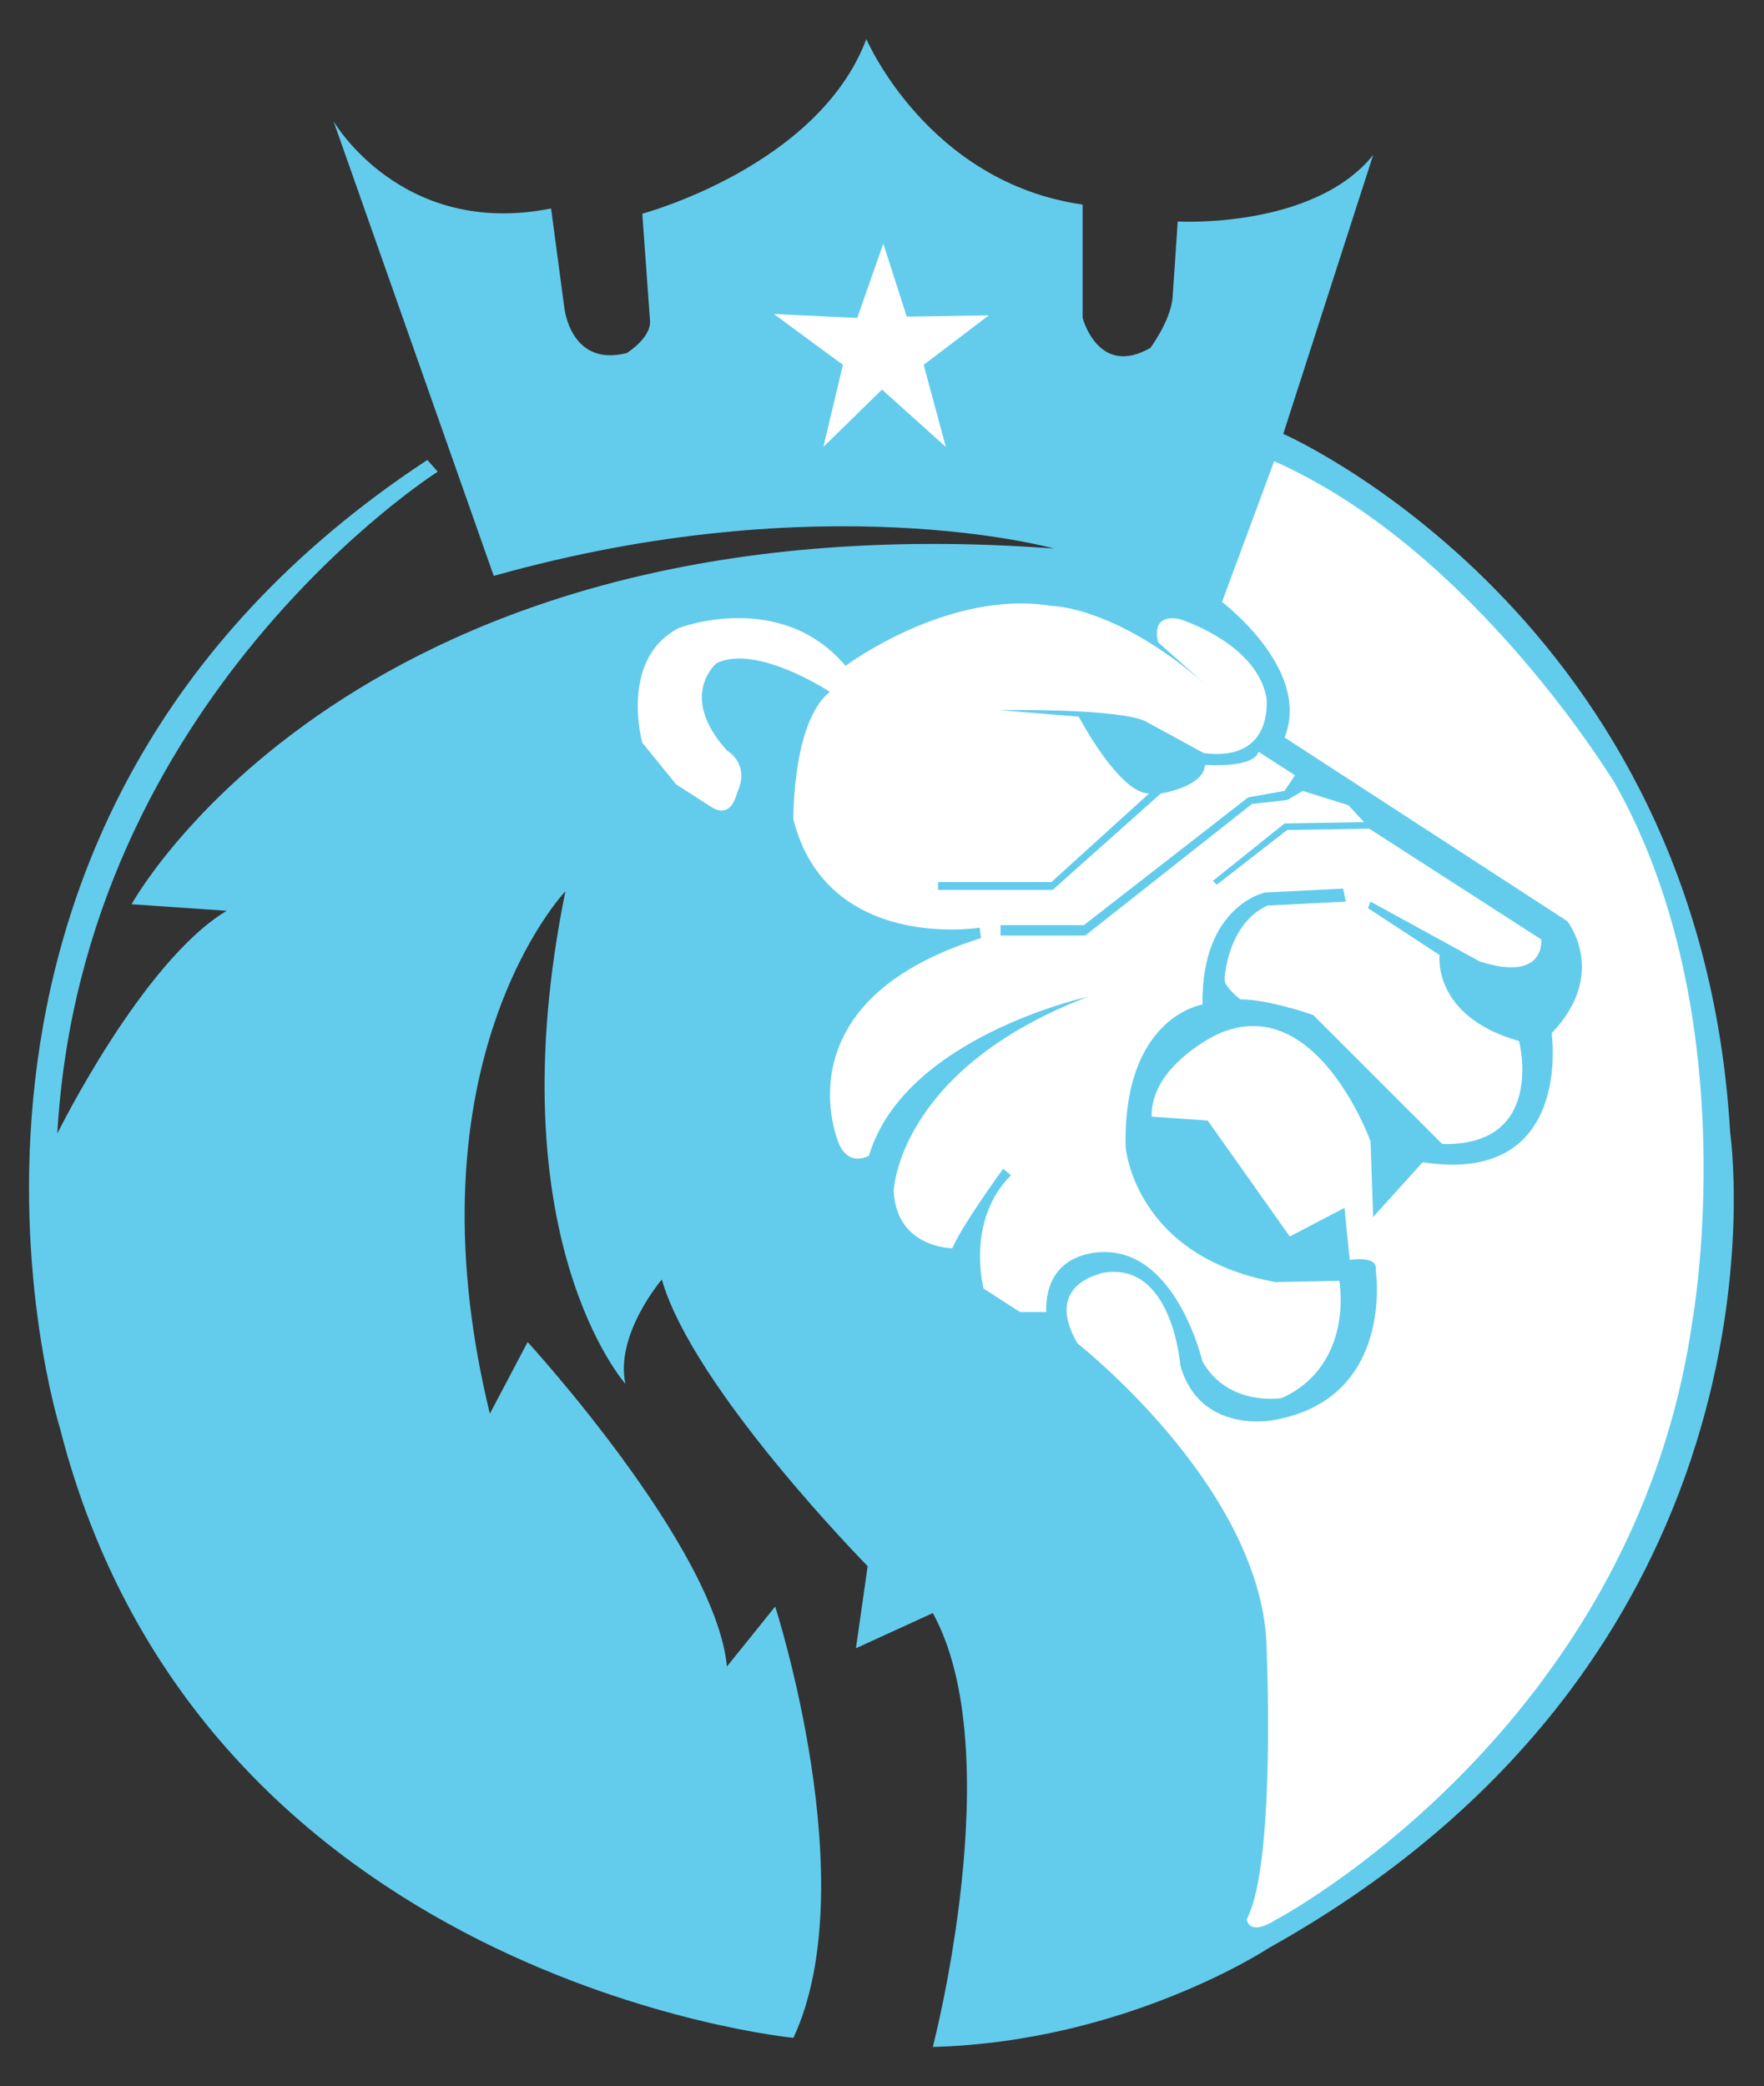 <?xml version="1.0" encoding="utf-8"?>
<!-- Generator: Adobe Illustrator 24.0.1, SVG Export Plug-In . SVG Version: 6.00 Build 0)  -->
<svg version="1.1" id="Layer_1" xmlns="http://www.w3.org/2000/svg" xmlns:xlink="http://www.w3.org/1999/xlink" x="0px" y="0px"
	 viewBox="0 0 135.4 160.1" style="enable-background:new 0 0 135.4 160.1;" xml:space="preserve">
<rect x="0" y="0" width="135.4" height="160.1" fill="#333333" stroke="none"/>
<style type="text/css">
	.st0{fill:#63CCEC;}
	.st1{fill:#FFFFFF;}
</style>
<g>
	<path class="st0" d="M10.1,69.4c0,0,17.1-31.3,70.8-27.3c0,0-17.8-5-43,2.1L25.6,9.3c0,0,5.2,9,16.7,6.7l1,7.5c0,0,0.4,4.7,4.8,3.6
		c0,0,1.8-1.1,1.8-2.4l-0.6-8.3c0,0,13.5-3.6,17.2-13.4c0,0,4.7,11,16.6,12.7v8.7c0,0,1.2,4.6,5.2,2.3c0,0,1.5-2,1.7-3.8l0.4-5.9
		c0,0,10.4,0.6,15-5.1l-6.9,21.4c0,0,32,14,34.3,53.6c0,0,5.8,39.6-35.4,62.6c0,0-10.9,7.2-25.8,7.6c0,0,5.9-22.6,0-33.3l-5.9,2.7
		l0.9-6.3c0,0-13.4-13.6-15.8-22c0,0-3.6,4.2-2.8,8c0,0-10-11.2-4.6-37.8c0,0-12.4,13-5.8,40.1l2.9-5.5c0,0,14.4,15.7,15.3,24.9
		l3.7-4.6c0,0,6.9,21.3,1.4,33.1c0,0-45.5-4.4-56.3-46.8c0,0-14.5-46.2,28.2-74.3l0.8,0.9c0,0-27.3,17.3-29.2,50.8
		c0,0,6.5-13.2,13-17.1L10.1,69.4z"/>
	<path class="st1" d="M54.7,62l-2.8-1.8L49.3,57c0,0-1.8-6.4,2.8-8.8c0,0,7.8-3,12.8,2.9c0,0,7.9-5.9,15.8-4.6c0,0,4.9,0,11.8,6
		l-3.6-3.2c0,0-0.7-2.2,1.6-1.8c0,0,5.9,1.8,6.7,6c0,0,0.7,5-4.8,4.3L88,55.4c0,0-1.1-1-11.3-0.9l6.1,0.5c0,0,3.1,5.9,5.4,5.9
		l-7.5,6.8H72v0.6h8.8l8.3-7.4c0,0,3.3-0.5,3.4-2.2c0,0,3.7,0.3,4.1-1l2.8,1.8l-0.8,1.2l-2.8,0.5l-12.6,9.8h-6.4l0,0.8h6.5
		l12.8-10.1l2.7-0.3l1.2-0.7l3.5,1.1l1.2,1.3l-6.1,0.1l-5.5,4.4l0.3,0.3l5.4-4.2l6.3-0.1l13.2,8.5c0,0,0.4,3.3-4.7,1.7l-8.4-4.6
		l-0.2,0.5l5.5,3.6c0,0-0.6,4.7,6.1,6.6c0,0,2.1,8.1-5.9,7.9l-9.9-9.9c0,0-3.4-1.2-5.6-1.2c0,0-1.3-1-1.2-1.6c0,0,0.2-4.2,3.3-5.6
		l6-0.3l-0.2-1l-6,0.3c0,0-4.9,1-4.8,8.6c0,0-6.1,0.9-5.9,10.9c0,0,0.6,8.4,11.5,10.4l4.9-0.1c0,0,1.2,6.4-4.4,9
		c0,0-4.1,0.7-6.1-2.8c0,0-1.9-8.2-7.3-8.4c0,0-4.8-0.4-4.7,4.6h-2l-2.8-1.8c0,0-1.4-5.2,2.1-8.7l-0.6-0.5c0,0-3.2,4.4-3.9,6.1
		c0,0-4.3,0-4.5-4.4c0,0,0.3-9.3,14.9-14.9c0,0-14.1,3.1-16.8,12.2c0,0-1.5,0.9-2.3-0.9c0,0-4.8-10.9,10.9-15.8l-0.1-0.8
		c0,0-11.7,1.9-14.3-8.3c0,0-0.1-7.5,2.8-9.8c0,0-5.6-3.7-8.7-2.2c0,0-3,2.5,0.8,6.7c0,0,1.8,1,0.8,3.2C56.5,61,56.2,62.8,54.7,62z"
		/>
	<path class="st1" d="M82.7,103.1c0,0,13.8,10.8,14.5,22.8c0,0,0.8,17-1.5,21.4c0,0,0.1,1.4,2.3,0c0,0,27.4-14.5,31.9-45.9
		c0,0,4.2-23.2-5.9-41.2c0,0-10.8-18-26.2-24.8l-4,10.8c0,0,6.9,5.2,4.8,10.4l21.7,14.1c0,0,3.2,4-1.2,8.6c0,0,1.7,11.7-9.9,9.9
		l-3.8,4.2l-0.2-5.8c0,0-4.2-11.7-11.8-8.2c0,0-5.1,2.4-5,6.3l4.3,0.3l6.3,8.9l4.2-2.2l0.4,4c0,0,2.2-0.4,2,0.8
		c0,0,1.5,9.9-7.9,11.5c0,0-5.6,1.1-7.1-4.2c0,0-0.6-8.1-6-7.1C84.4,97.8,80.1,98.6,82.7,103.1z"/>
	<polygon class="st1" points="72.6,34.3 67.7,29.9 63.2,34.3 64.7,28 59.4,24.1 65.8,24.4 67.8,18.7 69.6,24.3 75.9,24.2 70.9,28 	
		"/>
</g>
</svg>
